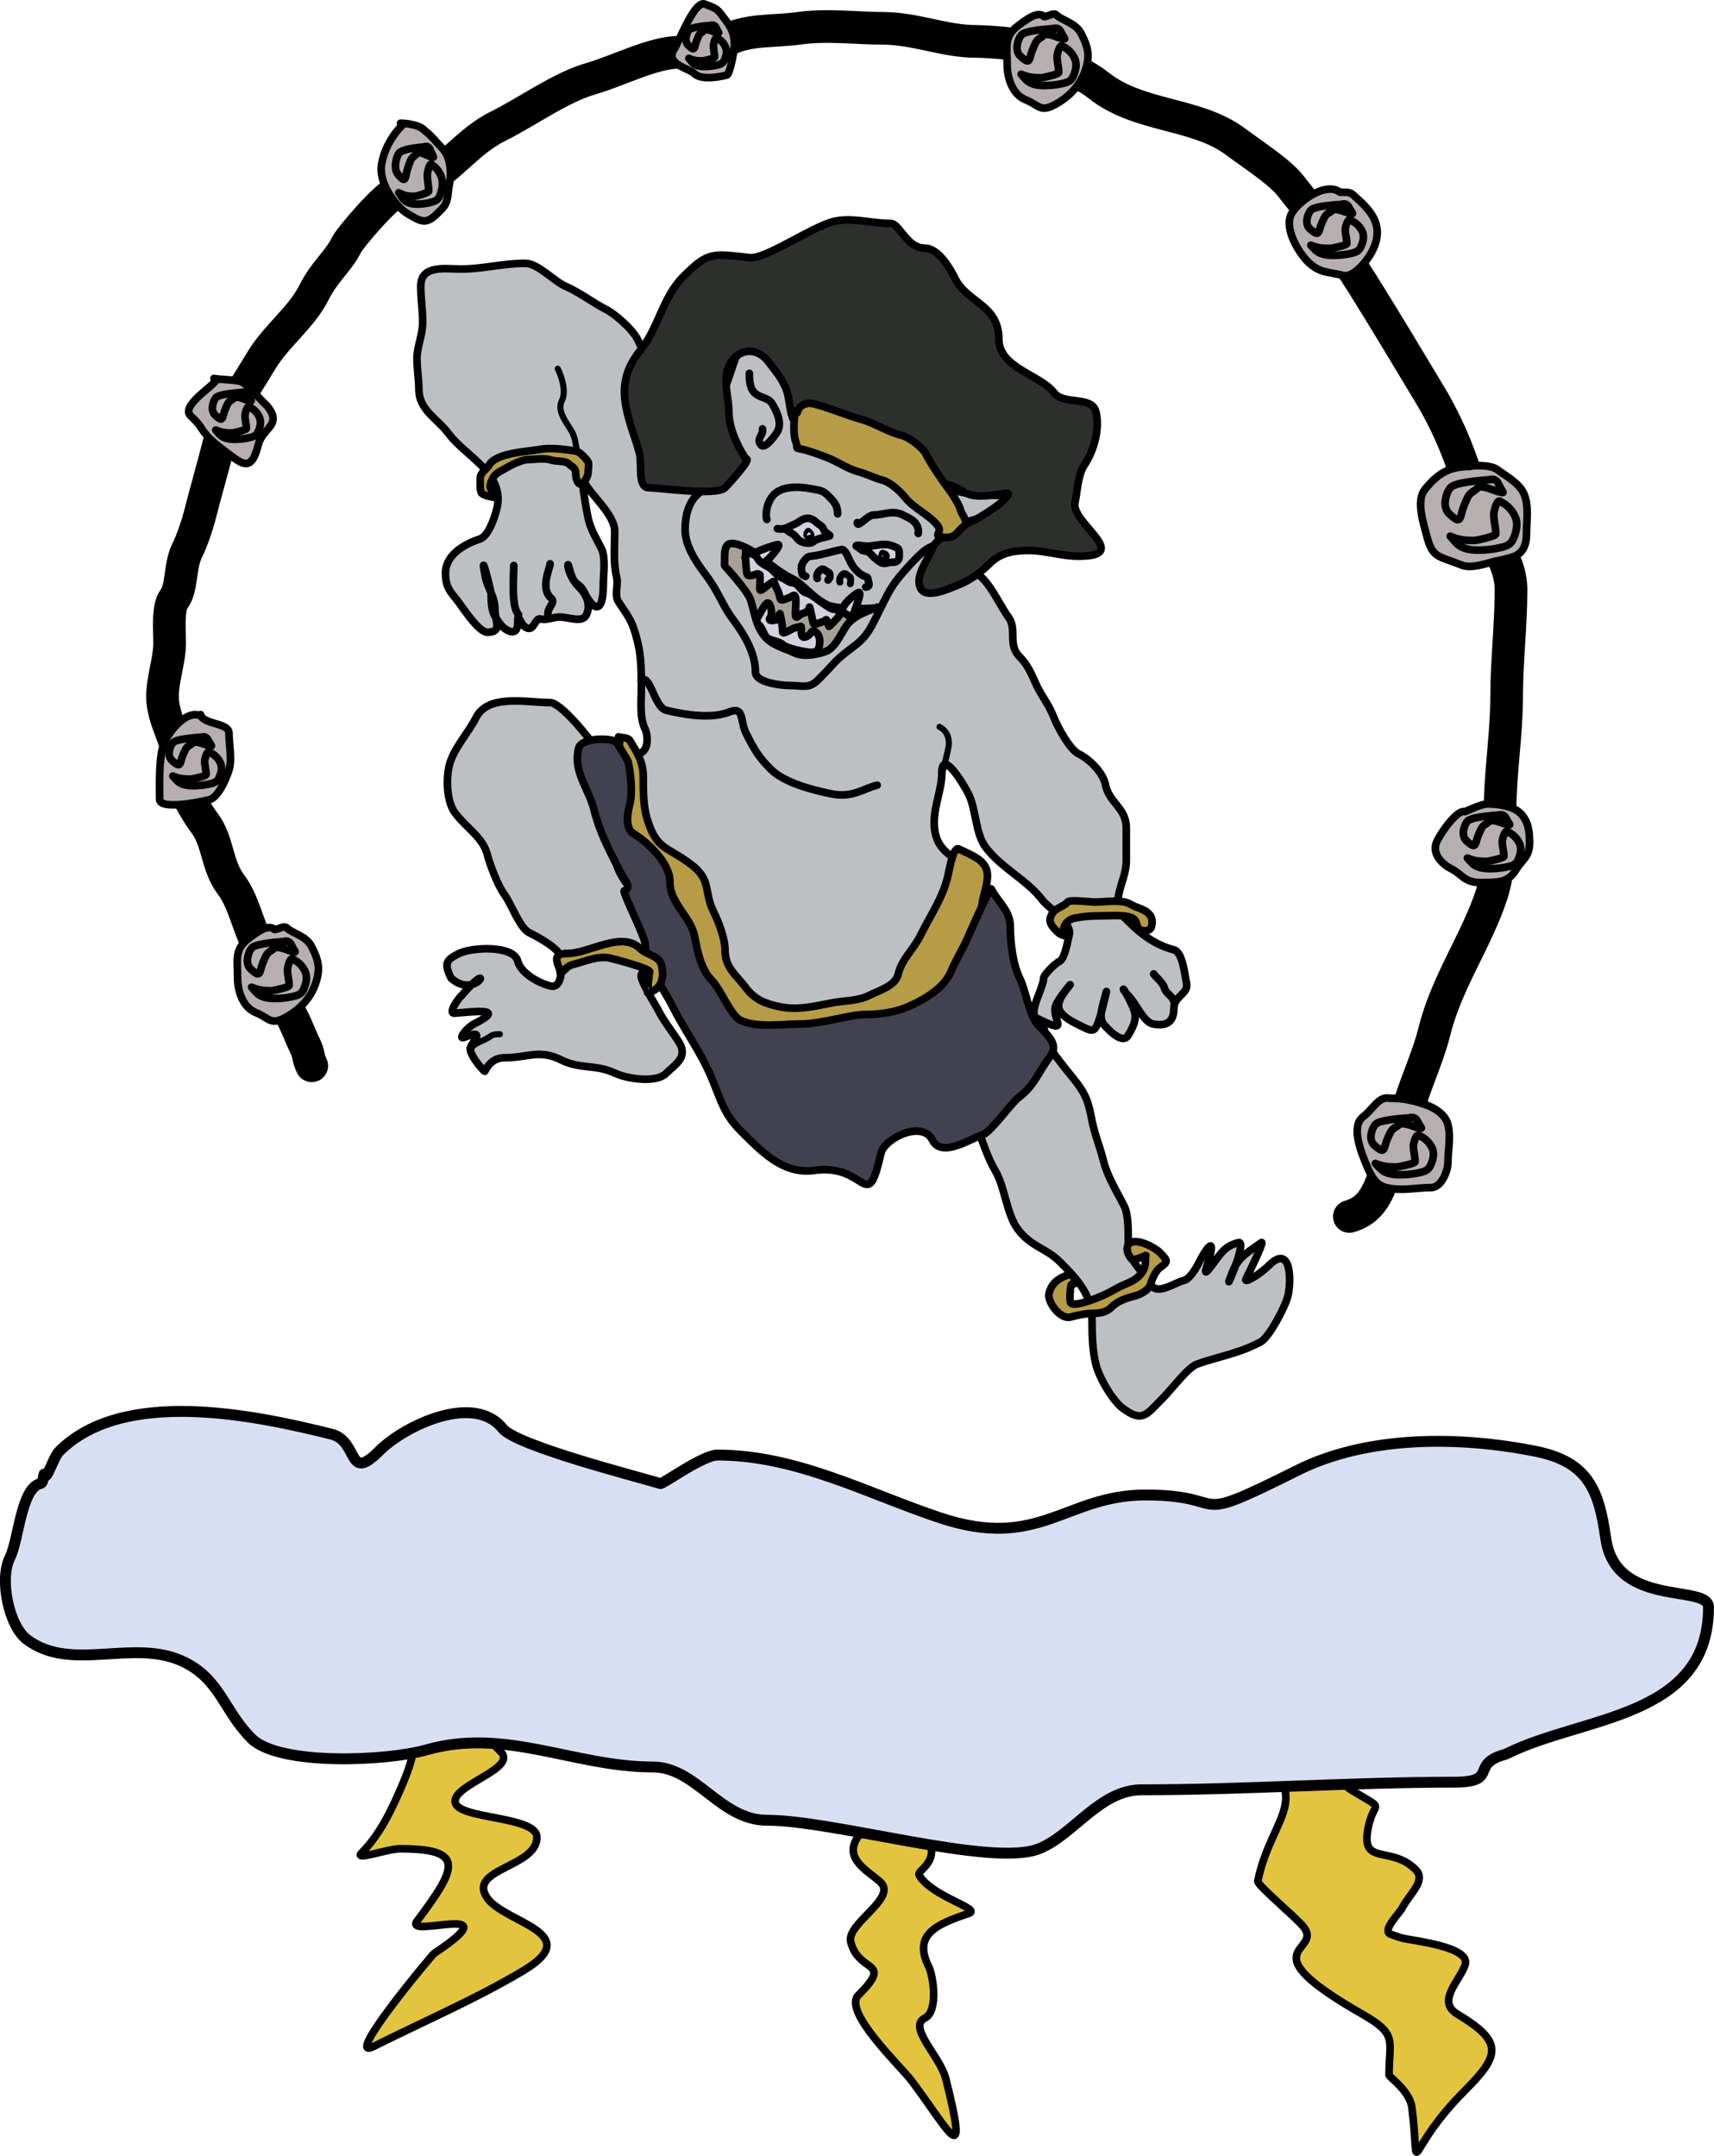 <?xml version="1.0" encoding="UTF-8"?>
<svg version="1.0" viewBox="0 0 590.24 742.51" xmlns="http://www.w3.org/2000/svg">
<g transform="translate(-43.309 -90.099)">
<g transform="translate(1089.7 200.73)" stroke="#000">
<path d="m-792.13 47.523c-1.259-2.014-4.368-8.736-5.894-11.788-2.025-4.05-3.339-9.79 0.655-11.788 0.983-0.492 3.749-10.743 4.584-11.788 5.721-7.152 9.11-8.629 15.717 4.584 2.112 4.223 3.929 4.292 3.929 9.823 0 9.164-0.281 7.858 10.478 7.858 5.704 0 11.094 2.473 16.372 4.584 4.503 1.801 10.172 2.554 13.752 5.239 3.406 2.554 5.737 4.925 7.204 7.858 1.738 3.476 4.095 4.34 7.204 5.894 3.243 1.622 12.385 1.965 15.062 1.965 9.769 0-0.999 7.01-5.239 7.858-6.384 1.277-9.168 2.149-9.168 7.858 0 3.913 3.288 9.175 7.204 11.133 4.392 2.196 8.237 11.201 11.133 15.062 3.154 4.206-0.433 9.39 3.929 13.752 3.816 3.816 4.686 8.246 7.204 12.442 2.075 3.458 3.233 5.136 4.584 8.513 1.34 3.35 5.363 10.867 8.513 12.442 4.336 2.168 8.445 6.864 9.168 10.478 1.317 6.585 7.204 7.961 7.204 15.062v11.133c0 4.34-1.787 7.627-2.619 11.788-1.123 5.615 1.438 7.331 3.929 9.823 3.901 3.901 9.021 7.658 15.062 9.168 3.123 0.781 3.845 9.262 4.313 11.133 1.046 4.186-4.313 4.609-4.313 9.168 0 5.03-3.11 6.058-7.204 5.239-3.264-0.653-5.754-7.064-8.513-9.823-2.234-2.234-2.174-3.692 0 0.655 2.673 5.347 3.733 6.875 0 13.097-2.249 3.748-8.264-3.596-8.513-3.929-1.83-2.439-0.09-6.845 0.655-9.823 1.252-5.01-1.104 5.277-1.965 7.858-1.798 5.392-2.241 4.773-7.858 1.965-8.485-4.242-7.347-7.188-2.619-13.097 1.665-2.081-3.595 4.075-4.584 6.549-1.903 4.759 5.803 10.76-6.549 4.584-3.314-1.657 2.306-10.421 2.306-13.822 0-1.022 3.703-4.899 5.553-5.823 1.799-0.9 2.91-7.712 3.274-9.168 1.021-4.083-7.47-9.523-9.168-11.788-5.319-7.091-14.091-10.929-19.646-18.336-3.57-4.76-3.197-12.942-5.894-18.336-1.635-3.271-9.168-15.797-9.168-7.204 0 5.637-2.619 11.01-2.619 17.026 0 5.146 1.719 8.492 5.239 11.133 5.091 3.819 7.881 4.045 9.168 10.478 1.078 5.391 1.924 9.007 3.274 14.407 1.763 7.052 5.776 11.631 9.823 17.026 2.448 3.264 4.053 9.838 5.531 12.794 2.242 4.483 4.947 1.547 4.947 6.852 0 4.098 8.377 13.352 11.133 17.026 3.555 4.74 4.07 7.254 5.239 13.097 0.988 4.938 2.682 8.764 3.929 13.752 1.367 5.47 4.77 10.85 7.204 15.717 1.52 3.04 1.31 9.65 1.31 13.097 0 5.91 6.072 10.178 7.858 13.752 1.996 3.991 8.414-0.766 11.133-1.31 2.463-0.493 4.911-5.237 5.894-7.204 1.152-2.303 5.11-8.651 3.274-1.31-0.889 3.557-3.175 8.381 0.655 3.274 3.106-4.141 4.378-6.661 9.168-7.858 3.531-0.883-6.912 22.192-1.965 9.823 2.033-5.083 5.986-6.946 9.823-9.823 1.082-0.811-2.59 7.144-5.239 12.442-1.014 2.028 4.935-1.661 7.858-4.584 7.832-7.832 7.717 5.805 6.549 10.478-0.98 3.92-6.205 13.741-9.168 15.717-0.812 0.542-1.746 0.873-2.619 1.31-5.711 2.855-14.996 4.689-19.646 6.549-3.213 1.285-8.594 8.594-11.788 11.788-5.505 5.505-6.812 8.48-13.752 3.274-3.199-2.399-7.922-10.079-9.168-15.062-1.183-4.73-1.31-10.084-1.31-15.062 0-8.696-4.81-13.978-11.133-20.301-4.608-4.608-9.866-5.078-14.407-11.133-3.932-5.243-4.414-14.561-7.858-20.301-2.561-4.268-4.505-10.609-6.549-15.717-2.429-6.073-9.286-9.286-13.097-13.097-5.013-5.013-10.302-8.992-15.062-13.752-0.655-0.655-1.31-1.31-1.965-1.965-2.65-2.65-9.529-1.31-13.097-1.31-5.883 0-8.937-2.789-15.062-5.239-6.508-2.603-11.647-0.514-17.026-5.894-5.155-5.155-15.313-8.36-18.336-14.407-2.578-5.156-13.536-16.155-18.336-20.956-6.142-6.142-10.234-15.173-15.062-21.611-3.127-4.17 2.752 6.426 3.274 8.513 1.073 4.292 4.468 7.625 5.894 10.478 3.551 7.103 9.168 10.097 9.168 17.681 0 1.675-5.468 7.662-6.549 9.823-0.81 1.62 4.806 10.266 5.894 12.442 1.959 3.919 5.045 7.534 7.204 11.133 3.035 5.058-1.782 7.676-4.584 10.478-3.143 3.143-11.644 2.012-15.717 0.655-1.115-0.372-2.183-0.873-3.274-1.31-5.727-2.291-11.037-0.934-17.026-3.929-7.691-3.845-11.517-0.806-19.576-0.806-4.291 0-6.123 3.24-6.841 4.676-0.125 0.251-5.017-5.181-5.017-7.799 0-1.778 6.144-7.171-2.044-3.896-2.409 0.963 0.829-3.355 3.354-4.617 11.791-5.895-0.467-4.149-6.694-3.704-2.543 0.182 1.739-5.702 2.302-5.927 11.949-14.189 5.731 1.889-3.466-6.086-2.588-5.175-1.736-6.336 2.619-8.513 4.507-2.253 18.914-2.928 20.301 2.619 1.035 4.14 7.266 7.546 11.133 8.513 4.36 1.09 3.929-6.324 3.929-9.168 0-3.443-8.186-7.695-11.133-9.168-3.283-1.641-6.141-9.934-8.513-13.097-2.349-3.133-5.203-10.99-5.894-13.752-1.498-5.99-7.199-9.163-11.133-14.407-2.875-3.834-3.12-11.749-1.965-16.372 1.457-5.828 6.488-11.012 9.168-16.372 4.171-8.342 17.48-5.239 25.54-5.239 3.75 0 13.784 12.495 15.717 15.717 1.254 2.09 10.99 1.965 13.752 1.965 5.097 0 4.114-6.834 3.274-8.513-1.992-3.984-1.31-9.54-1.31-14.407 0-5.862-0.059-10.715-1.31-15.717-1.715-6.86-2.507-7.689-6.549-13.752-1.579-2.368 0.035-5.752-0.655-8.513-1.224-4.896-0.655-10.563-0.655-15.717 0-5.834-8.226-12.522-10.478-17.026-1.665-3.33 1.006 11.077 1.31 12.442 0.904 4.067 3.04 7.39 4.584 10.478 1.547 3.093 0.655 8.792 0.655 12.442 0 9.579-3.021 9.674-6.549 2.619-2.037-4.073-3.444-1.335-5.239-8.513-0.837-3.35-0.751 2.523 3.274 6.549 3.381 3.381 4.095 6.873 2.619 9.823-1.37 2.74-6.104 0.655-9.168 0.655-2.194 0-4.42 1.187-6.549 0.655-1.654-0.413-2.224 3.274-3.929 3.274-3.204 0-3.929-7.069-3.929-1.965 0 5.436-4.557 2.437-5.894 0.655-2.455-3.273-3.274-4.531-3.274-10.478 0-1.433-4.239-17.265-1.965-5.894 0.839 4.193 3.274 6.509 3.274 11.133 0 4.195 2.733 7.858-2.619 7.858-3.1 0-8.76-8.985-10.478-11.133-2.138-2.672-3.929-4.347-3.929-9.168 0-6.326 6.36-9.978 11.788-11.788 3.145-1.048 5.175-7.602 5.894-10.478 2.994-11.974-10.795-18.105-16.372-25.54-4.393-5.857-10.478-8.307-10.478-15.717 0-3.135-0.655-6.944-0.655-10.478 0-4.049 1.965-7.972 1.965-12.442 0-4.31-0.655-8.029-0.655-12.442 0-7.441 8.52-5.894 13.752-5.894 7.835 0 14.281-1.965 22.265-1.965 4.347 0 9.976 6.24 13.752 7.858 4.809 2.061 9.849 5.907 13.752 7.858 3.542 1.771 9.42 7.053 11.133 10.478 2.077 4.153 4.538 10.198 7.204 13.752 1.801 2.401 7.352 6.697 9.823 9.168 1.636 1.636 4.372 8.089 5.239 9.823 2.227 4.454 8.463 6.922 12.442 8.513z" fill="#bdc0c3" fill-rule="evenodd" stroke-linecap="round" stroke-linejoin="round" stroke-width="2.625"/>
<path d="m-792.13 48.178c0.642 1.284-11.859 9.24-14.407 11.788-2.888 2.888-3.929 7.287-3.929 11.788 0 6.032 4.412 11.995 7.204 15.717 4.438 5.918 5.597 10.301 9.168 15.062 3.935 5.246 7.858 11.69 7.858 18.336 0 3.516 8.612 4.584 11.788 4.584 4.563 0 6.582 1.276 9.823-1.965 6.497-6.497 5.077-6.1 11.788-11.133 4.098-3.073 5.429-4.964 7.858-9.823 0.437-0.873 0.873-1.746 1.31-2.619 2.343-4.686 3.441-7.207 5.894-10.478 2.272-3.029 7.445-8.694 9.823-10.478 3.049-2.287 7.493-2.909 9.823-5.239" fill="none" stroke-linecap="round" stroke-linejoin="round" stroke-width="2.625"/>
<path d="m-825.62 123.84c2.949-2.949 4.559 9.114 8.605 10.126 6.97 1.742 15.875 2.949 21.611 0.655 5.435-2.174 3.812 3.04 5.894 7.204 2.914 5.828 4.428 8.357 8.513 12.442 4.811 4.811 14.835 7.289 20.956 8.513 7.252 1.45 10.854-1.794 15.717-3.009" fill="none" stroke-linecap="round" stroke-linejoin="round" stroke-width="2.625"/>
<path d="m-789.51 47.523c2.268-0.567-5.612 8.232-7.204 9.823-2.874 2.874-22.631 0-26.195 0-4.078 0-2.285-7.831-3.274-11.788-1.218-4.873-3.429-9.941-4.584-15.717-1.764-8.822 0.577-14.473 5.239-20.301 5.849-7.311 7.428-17.905 14.407-24.885 8.703-8.703 10.02-7.982 22.92-6.549 5.367 0.596 21.279-10.559 28.814-12.442 6.181-1.545 13.123 0.655 19.646 0.655 3.191 0 5.553 8.513 11.788 8.513 4.963 0 9.057 7.637 10.478 10.478 4.204 8.408 15.062 8.919 15.062 20.956 0 9.772 14.434 12.261 18.991 18.336 3.297 4.396 13.013 0.974 14.407 6.549 1.498 5.991-0.751 13.569-3.929 18.336-2.219 3.328-2.397 8.709-3.274 13.097-1.377 6.884 20.017 18.336 1.31 18.336-6.011 0-11.633-1.965-17.026-1.965-5.45 0-9.877 0.709-13.752 4.584-2.671 2.671-6.433 5.585-10.478 7.204-4.524 1.81-13.752 6.184-13.752-1.31 0-3.577 3.851-8.933 4.584-11.133 1.097-3.291 7.56-6.928 11.788-8.513 2.971-1.114 10.188-5.604 12.442-7.858 4.731-4.731 0.031-1.754-7.696-1.754-7.075 0-6.823-4.14-13.914-4.14-8.775 0-14.982-3.796-18.991-10.478-3.449-5.748-10.294-0.288-13.097-5.894-0.91-1.82-10.609-2.86-13.097-3.274-1.098-0.183-2.183-0.437-3.274-0.655-3.055-0.611-3.163-7.413-3.929-10.478-1.153-4.612-4.019-7.76-6.549-11.133-4.952-6.602-12.607-3.926-14.407 3.274-1.039 4.158 0.655 9.406 0.655 13.752 0 4.197 1.496 8.231 3.274 11.788 1.224 2.448 0.404 0.891 2.619 4.584z" fill="#2d2f2d" fill-rule="evenodd" stroke-linecap="round" stroke-linejoin="round" stroke-width="2.625"/>
<path d="m-869.46 84.136c0 3.696-0.951 14.3 1.624 16.875" fill="none" stroke-linecap="round" stroke-linejoin="round" stroke-width="2.625"/>
<path d="m-856.96 83.541c0 1.503-3.555 8.474 0.373 11.858 1.803 1.553-1.761 3.342-1.056 6.163" fill="none" stroke-linecap="round" stroke-linejoin="round" stroke-width="2.625"/>
<path d="m-833.39 143.13c0.841 0.841-0.053 11.397-0.655 14.407-0.561 2.805 1.781 13.019 2.619 16.372 1.894 7.576 11.594 12.941 13.752 18.336 3.262 8.155 10.478 15.366 10.478 24.885 0 7.585 1.344 11.857 4.584 18.336 2.538 5.075 10.687 13.857 15.717 16.372 3.516 1.758 11.369-1.487 13.752-3.274 3.607-2.705 17.452-1.617 22.265-0.655 8.671 1.734 13.859-2.248 22.265-3.929 5.202-1.04 7.066-7.582 9.168-11.788 2.832-5.663 8.852-11.179 10.478-17.681 0.942-3.769 0.655-7.796 0.655-11.788 0-4.435 1.965-7.426 1.965-11.788 0-5.24-5.115-6.814-9.823-9.168-2.041-1.02-3.286 7.248-3.929 9.823-1.776 7.106-5.714 12.737-9.168 19.646-2.885 5.77-6.446 8.102-7.858 13.752-0.972 3.889-6.277 5.371-9.964 7.214-3.995 1.998-8.866 1.757-13.178 2.619-6.341 1.268-11.613 2.468-17.459 1.299-4.97-0.994-8.722-2.461-11.788-6.549-3.359-4.478-7.204-6.824-7.204-13.097 0-3.85-2.258-9.754-3.929-13.097-3.499-6.999-0.551-10.891-7.858-16.372-8.417-6.312-11.798-4.895-15.062-15.717-1.303-4.322-1.31-9.584-1.31-14.407 0-5.37-2.309-8.651-4.584-12.442-0.71-1.184-2.619-0.873-3.929-1.31z" fill="#b69c46" fill-rule="evenodd" stroke-linecap="round" stroke-linejoin="round" stroke-width="2.625"/>
<path d="m-834.04 145.1c-0.993-1.655-12.124-1.927-13.097 1.965-2.012 8.047 3.478 13.911 5.239 20.956 2.003 8.014 4.961 13.396 8.594 20.663 2.293 4.586 4.63 6.123 1.883 7.496-0.705 0.353 7.204 16.009 7.204 18.336 0 7.159 6.696 16.011 9.168 20.956 3.636 7.272 8.264 13.908 11.788 20.956 4.697 9.393 4.952 15.429 11.788 22.265 7.471 7.471 14.867 15.277 25.54 13.752 18.154-2.594 17.912 15.81 22.92-5.894 1.189-5.152 14.215-11.516 17.681-4.584 3.179 6.358 13.127-0.446 17.681-1.965 2.365-0.788 9.85-10.989 11.788-12.442 5.851-4.389 6.61-8.377 11.133-14.407 2.744-3.658 0.044-6.504-3.929-10.478-3.474-3.474-4.273-11.82-6.549-16.372-2.437-4.874-3.274-12.682-3.274-17.681 0-5.765-4.293-8.587-6.549-13.097-0.276-0.552-5.075 9.66-8.513 17.681-0.385 0.897-0.873 1.746-1.31 2.619-1.266 2.533-2.908 5.306-3.929 7.858-2.37 5.925-9.247 9.95-15.062 12.442-4.565 1.956-9.706 2.619-14.407 2.619-5.579 0-15.145 3.274-22.265 3.274-6.33 0-15.398 1.469-20.956-1.31-3.245-1.623-6.854-10.784-9.823-13.752-3.777-3.777-4.903-10.11-5.894-15.062-1.459-7.297-8.513-10.892-8.513-18.991 0-6.205-7.536-13.428-12.442-16.372-3.354-2.013-1.959-7.882-1.31-10.478 1.027-4.107 0.1-11.387-0.655-14.407-0.155-0.621-3.898-6.502-3.929-6.549z" fill="#414150" fill-rule="evenodd" stroke-linecap="round" stroke-linejoin="round" stroke-width="2.625"/>
<path d="m-677.38 331.76c-0.249-0.498-0.824 4.468-0.431 6.037 0.552 2.207 9.296-1.476 9.918-1.725 3.364-1.346 4.789-2.394 6.899-3.45 3.11-1.555 4.814-1.796 6.899-3.881 2.287-2.287 2.156-4.124 2.156-6.468 0-1.013 1.556-0.685-4.162 1.03-0.667 0.2-3.173-3.345-1.675-5.343 2.099-2.798 9.076 1.083 10.581 2.587 3.302 3.302 3.022 3.34 0 5.606-1.24 0.93-2.666 4.194-3.018 5.606-0.423 1.694-3.313 3.415-5.175 3.881-3.357 0.839-6.144 1.831-8.193 3.881-1.736 1.736-3.819 2.156-6.468 2.156-2.601 0-5.62 0.758-7.762 1.294-3.519 0.88-8.054-5.299-7.331-8.193 0.791-3.162 2.688-4.578 4.743-5.606 5.288-2.644 3.276 2.459 4.743 1.725 0.575-0.287-1.101 1.018-1.725 0.862z" fill="#b69c46" fill-rule="evenodd" stroke-linecap="round" stroke-linejoin="round" stroke-width="2.625"/>
<path d="m-581.72 308.33c6.056-1.794 9.138-5.6 12.036-14.293 2.252-6.755 5.769-13.298 7.522-20.311 2.466-9.865 7.231-19.145 9.779-29.337 4.187-16.748 14.268-30.767 19.558-46.639 2.964-8.891 3.009-20.014 3.009-29.337 0-12.908 2.257-26.164 2.257-39.117 0-12.339 1.504-24.365 1.504-36.86 0-12.367-10.592-20.552-13.54-32.346-2.949-11.795-7.822-23.819-14.293-34.603-7.66-12.766-15.445-25.764-23.319-38.364-7.479-11.967-16.139-22.995-24.824-33.851-3.957-4.947-13.355-10.956-18.806-15.045-13.645-10.234-33.35-8.325-47.391-19.558-4.97-3.976-12.894-6.876-16.549-10.531-3.53-3.53-22.098-4.513-25.576-4.513-10.945 0-20.678-4.513-32.346-4.513-8.469 0-19.028-1.365-28.585 0-8.195 1.171-17.133 0.292-24.072 3.761-5.1 2.55-10.71 3.242-15.797 4.513-0.487 0.122-1.003 0-1.504 0-8.787 0-21.137 6.469-30.09 9.027-10.623 3.035-21.773 11.263-32.346 16.549-12.833 6.417-19.019 19.45-34.603 22.567-3.365 0.673-16.064 15.578-17.302 18.054-3.003 6.006-7.598 9.178-11.284 16.549-4.345 8.689-12.98 14.863-18.054 23.319-3.243 5.405-7.023 11.037-9.779 16.549-2.217 4.435-4.239 9.433-5.266 13.54-1.84 7.362-4.419 16.17-6.018 22.567-1.075 4.301-2.959 9.68-4.513 12.788-2.764 5.529-1.609 12.836-4.56 16.771-2.229 2.973-1.504 10.861-1.504 15.045 0 7.208-3.378 14.587-2.21 21.593 1.313 7.879 5.662 13.385 5.662 21.506 0 5.628 5.39 14.795 8.63 19.115 4.699 6.266 4.029 14.398 9.027 21.063 4.331 5.774 5.626 13.509 9.027 20.311 3.978 7.957 5.548 16.173 9.779 21.815 3.232 4.309 4.542 9.085 6.77 13.54 1.369 2.737 0.811 3.878 2.257 6.77" fill="none" stroke-linecap="round" stroke-linejoin="round" stroke-width="11.25"/>
<path d="m-744.2 98.457c0.335 0.67-13.901 0.948-17.302-0.752-5.416-2.708-8.077-7.047-12.036-9.027-7.725-3.862-10.798-8.682-17.302-11.284-6.558-2.623-6.018 1.063-6.018 6.77 0 0.163 8.07 8.687 9.027 12.036 1.631 5.707 1.81 8.432 4.513 12.036 2.56 3.414 7.428 4.466 10.531 6.018 3.502 1.751 9.744 0.018 11.284-0.752 3.332-1.666 5.484-7.741 7.522-9.779 2.439-2.439 5.538-3.569 9.779-5.266z" fill="#a6a196" fill-rule="evenodd" stroke-linecap="round" stroke-linejoin="round" stroke-width="2.625"/>
<path d="m-782.28 68.278c-0.199 0.266-0.971-4.202 1.826-7.931 2.761-3.682 8.978-3.533 13.509-2.627 2.837 0.567 3.86 0.483 5.629 2.251 1.954 1.954 3.377 3.308 3.377 6.379" fill="none" stroke-linecap="round" stroke-linejoin="round" stroke-width="2.625"/>
<path d="m-751.19 69.353c0 2.07 3.558-2.627 5.629-2.627 3.434 0 6.512-1.81 10.131 0 3.024 1.512 4.594 2.242 5.253 4.878 0.097 0.389 0 1.071 0 1.501" fill="none" stroke-linecap="round" stroke-linejoin="round" stroke-width="2.625"/>
<path d="m-783.83 37.083c0.527 2.11-2.481 3.523-0.375 5.629 1.426 1.426 5.188-3.996 5.629-4.878 1.55-3.101-0.478-7.051-1.876-9.381-1.786-2.976-6.296-1.545-7.505-6.379-0.357-1.429-0.375-2.659-0.375-4.128" fill="none" stroke-linecap="round" stroke-linejoin="round" stroke-width="2.625"/>
<path d="m-771.83 31.454c-0.828-3.312-1.792 6.708-0.582 9.9 1.62 4.275-2.694 0.504 9.588 5.11 0.631 0.236 1.251 0.5 1.876 0.75 2.497 0.999 7.044 3.825 9.756 4.503 2.995 0.749 6.043 2.355 8.63 3.002 2.627 0.657 6.047 3.712 7.88 6.004 3.101 3.876 8.438 5.998 11.257 9.756 1.629 2.172-1.648 3.46 1.206 3.864 5.108 0.724 5.194-1.817 7.624-3.64 2.004-1.503-0.613-4.127-0.95-5.477-0.584-2.334-3.252-6.212-4.503-7.88-2.538-3.383-5.942-8.506-7.505-11.632-1.126-2.253-5.771-5.758-8.255-6.379-5.052-1.263-9.135-4.165-14.259-5.629-5.811-1.66-10.454-3.833-16.135-5.253-2.735-0.684-5.164 0.68-5.629 3.002z" fill="#b69c46" fill-rule="evenodd" stroke-linecap="round" stroke-linejoin="round" stroke-width="2.625"/>
<path d="m-789.84 81.361c-0.146-0.037 6.296-3.296 11.177-4.415 1.556-0.357-1.475 3.351-2.627 4.503-1.595 1.595-3.463 3.018-5.924 1.788-1.714-0.857-1.535 0.306-2.627-1.876z" fill="#d2d2e2" fill-rule="evenodd" stroke-linecap="round" stroke-linejoin="round" stroke-width="2.625"/>
<path d="m-755.69 100.5c-2.304-1.152 2.485-5.838 4.789-6.99 1.835-0.917-1.289 6.125-1.787 8.115-0.259 1.037-2.001-0.75-3.002-1.126z" fill="#d2d2e2" fill-rule="evenodd" stroke-linecap="round" stroke-linejoin="round" stroke-width="2.625"/>
<path d="m-778.69 71.453c2.416 0.47 3.56-0.591 5.55-1.387 2.071-0.828 2.973-2.197 4.856-2.197 1.09 0 2.217 0.599 3.006 1.387 0.852 0.852 2.196 1.153 2.544 2.544 0.181 0.725 1.657 1.542 2.081 1.966 0.336 0.336-2.251 0.584-4.394 1.387-1.067 0.4-1.433 1.272-2.659 1.272-2.095 0-3.32-0.457-4.625-2.197-0.823-1.098-2.26-1.45-3.237-2.428-0.228-0.228-0.868-0.275-1.156-0.347" fill="#d2d2e2" fill-rule="evenodd" stroke-linecap="round" stroke-linejoin="round" stroke-width="2.625"/>
<path d="m-751.41 77.581c-0.845-0.845 2.389-0.116 3.584-0.116 2.121 0 3.891-0.578 6.012-0.578 1.798 0 2.734 0.384 4.509 1.272 0.731 0.366 0.578 2.104 0.578 2.775 0 1.513-0.95 2.081-2.428 2.081-1.927 0-2.715 1.028-4.394-0.231-0.265-0.199-0.54-0.385-0.809-0.578-0.245-0.175-0.462-0.385-0.694-0.578-0.651-0.542-1.346-1.346-1.966-1.966-0.542-0.542-1.658-0.432-2.312-0.694-0.76-0.304-1.139-1.011-2.081-1.387z" fill="#d2d2e2" fill-rule="evenodd" stroke-linecap="round" stroke-linejoin="round" stroke-width="2.625"/>
<path d="m-768.06 72.493c-0.019-0.008-1.046 1.503 0.231 1.503 1.311 0 0.152-1.119-0.231-1.503z" fill="none" stroke-linecap="round" stroke-linejoin="round" stroke-width="2.625"/>
<path d="m-742.39 80.009c0.12 0-0.87 1.272 0.231 1.272 1.528 0 0.792-1.067-0.231-1.272z" fill="none" stroke-linecap="round" stroke-linejoin="round" stroke-width="2.625"/>
<path d="m-768.98 87.87c0.449 0-1.068-0.253-1.156-0.694-0.397-1.985-0.628-3.107 0.925-4.972 1.225-1.47 1.528-1.141 3.7-1.503 1.543-0.257 3.061-0.65 4.625-1.041 1.371-0.343 3.046-0.794 4.278-1.041 1.216-0.243 2.393 2.936 2.775 3.7 0.67 1.34 1.219 2.375 2.312 3.469 0.85 0.85 1.418 1.345 2.428 1.85 0.856 0.428 1.62 0.434 1.62 1.27 0 0.771 1.172 2.513-0.809 2.661" fill="none" stroke-linecap="round" stroke-linejoin="round" stroke-width="2.625"/>
<path d="m-764.94 88.564c0 0.291-0.658-1.192 0.694-2.544 1.332-1.332 1.715-0.241 3.122 0.462 0.659 0.329 0.462 1.017 0.462 1.734 0 0.303-0.451 0.671-0.578 0.925" fill="none" stroke-linecap="round" stroke-linejoin="round" stroke-width="2.625"/>
<path d="m-567.95 267.6c-3.617-0.808-5.769 3.929-9.021 6.368-4.531 3.398-0.324 12.988 1.061 16.451 1.843 4.607 3.596 7.134 6.899 7.96 5.162 1.29 10.286 0 15.389 0 3.768 0 5.837-6.042 5.837-8.491 0-4.426 1.118-8.794 0-13.267-0.917-3.669-4.977-5.904-7.96-6.899-4.361-1.454-7.399-2.123-12.205-2.123z" fill="#b7afaf" fill-rule="evenodd" stroke-linecap="round" stroke-linejoin="round" stroke-width="2.625"/>
<path d="m-541.95 168.9c-2.308-0.769-7.472 5.924-9.552 10.083-2.242 4.484 2.074 8.201 4.776 9.552 3.922 1.961 4.519 4.776 10.083 4.776 5.619 0 9.528 0.216 12.205-4.245 2.311-3.851 4.776-4.462 4.776-9.552 0-4.086-0.498-7.397-3.184-10.083-2.39-2.39-7.597-3.184-11.144-3.184-2.215 0-5.749 1.769-7.96 2.653z" fill="#b7afaf" fill-rule="evenodd" stroke-linecap="round" stroke-linejoin="round" stroke-width="2.625"/>
<path d="m-540.36 50.03c-7.256 0-11.203 2.728-15.389 7.96-3.1 3.875-0.348 11.876 0.531 15.389 2.096 8.386 3.867 7.278 12.205 10.613 3.694 1.478 9.533-1.058 12.736-1.592 1.439-0.24 2.83-0.708 4.245-1.061 3.695-0.924 5.307-3.737 5.307-7.96 0-4.533 0.999-10.207-1.061-14.328-1.76-3.521-6.296-5.916-9.021-7.96-2.024-1.518-6.877-1.596-9.552-1.061z" fill="#b7afaf" fill-rule="evenodd" stroke-linecap="round" stroke-linejoin="round" stroke-width="2.625"/>
<path d="m-584.93-44.429c-5.26-3.945-15.397 4-16.981 7.96-2.126 5.316 3.192 13.275 5.837 15.92 4.029 4.029 7.182 3.52 12.205 4.776 3.654 0.914 8.463-5.251 10.083-8.491 4.072-8.145 0.081-13.254-5.307-18.043-2.217-1.971-1.777-2.123-5.837-2.123z" fill="#b7afaf" fill-rule="evenodd" stroke-linecap="round" stroke-linejoin="round" stroke-width="2.625"/>
<path d="m-686.82-104.92c-2.114-1.879-5.344 0.426-9.021 3.184-4.872 3.654-3.715 7.388-3.715 13.267 0 4.913 1.889 10.414 6.368 12.205 4.909 1.964 4.949 4.778 11.144 1.061 5.095-3.057 8.851-7.637 10.083-13.797 0.816-4.081-0.566-6.968-2.123-10.083-1.822-3.643-6.66-4.537-8.491-6.368-1.008-1.008-2.819 0.531-4.245 0.531z" fill="#b7afaf" fill-rule="evenodd" stroke-linecap="round" stroke-linejoin="round" stroke-width="2.625"/>
<path d="m-803.57-109.17c-3.553-1.776-8.957 12.905-10.613 15.389-3.485 5.227 5.018 6.61 6.899 8.491 2.418 2.418 8.844 1.106 11.144 0.531 1.2-0.3 2.653-8.787 2.653-10.613 0-4.908-2.052-6.981-4.776-10.613-1.425-1.901-2.812-2.186-5.307-3.184z" fill="#b7afaf" fill-rule="evenodd" stroke-linecap="round" stroke-linejoin="round" stroke-width="2.625"/>
<path d="m-907.27-68.066c-0.017-0.023-6.289 5.418-7.734 14.086-1.05 6.299 4.677 14.375 9.021 16.981 4.501 2.701 6.292 3.791 10.083 0 0.531-0.531 1.061-1.061 1.592-1.592 2.491-2.491 1.907-4.758 2.653-8.491 0.913-4.564 0.299-9.784-2.653-12.736-2.242-2.242-3.36-3.979-5.837-5.837-2.184-2.907-11.863-2.649-7.125-2.411z" fill="#b7afaf" fill-rule="evenodd" stroke-linecap="round" stroke-linejoin="round" stroke-width="2.625"/>
<path d="m-972.32 19.782c2.725 0.681-12.31 8.917-8.491 12.736l1.592 1.592c3.27 3.27 1.931 4.367 9.552 10.083 6.436 4.827 9.691 8.467 12.205-1.592 1.497-5.989 8.426-6.714 3.184-13.267-0.469-0.586-1.061-1.061-1.592-1.592-2.528-2.528-4.573-5.471-7.429-6.899-1.38-0.69-7.761-0.727-9.412-1.139" fill="#b7afaf" fill-rule="evenodd" stroke-linecap="round" stroke-linejoin="round" stroke-width="2.625"/>
<path d="m-977.09 136c-5.521-2.76-12.344 6.922-13.267 10.613-1.362 5.446-1.061 12.405-1.061 18.043 0 4.088 16.62 0.382 17.512 0 2.693-1.154 5.048-6.123 6.368-10.083 1.161-3.482 0-9.011 0-12.736 0-3.628-9.089-2.912-9.778-6.36" fill="#b7afaf" fill-rule="evenodd" stroke-linecap="round" stroke-linejoin="round" stroke-width="2.625"/>
<path d="m-853.45 224.62c0-2.744-4.085-6.899 2.653-6.899 7.323 0 18.588-7.945 24.941-1.592 2.01 2.01 6.454 2.481 7.187 5.414 0.95 3.8 0.714 8.434-4.675 9.781-0.07 0.018 0.374-6.638 0.672-7.235 0.534-1.068-12.316-4.48-13.797-4.776-4.21-0.842-8.587 1.218-12.205 2.123-2.56 0.64-2.579 1.536-4.776 3.184z" fill="#b69c46" fill-rule="evenodd" stroke-linecap="round" stroke-linejoin="round" stroke-width="2.625"/>
<path d="m-678.49 211.16c-1.161 1.161-3.063-0.148-3.976-1.06-2.018-2.018-3.162-3.478-1.59-6.096 1.233-2.056 4.137-2.424 5.301-3.976 0.702-0.937 7.476 0 9.542 0 3.484 0 9.149-1.031 12.193 0.795 2.009 1.206 3.887 1.391 5.566 2.651 1.712 1.284 2.143 2.826 1.59 5.036-0.461 1.843-3.101 1.498-3.976 1.06-1.65-0.825-0.257-3.762-3.976-4.506-3.217-0.643-7.054-0.265-10.338-0.265-3.11 0-5.511 0.254-8.217 0.795-1.963 0.393-3.293 1.774-3.711 3.446-0.214 0.857 1.136 1.363 1.59 2.12z" fill="#b69c46" fill-rule="evenodd" stroke-linecap="round" stroke-linejoin="round" stroke-width="2.625"/>
<path d="m-875.7 60.599c1.601 0.4-3.604-0.158-4.771-1.325-0.76-0.76-0.53-3.933-0.53-5.301 0-1.85 2.37-3.149 2.916-4.241 2.271-4.543 13.898-4.847 17.494-5.566 3.808-0.762 8.72-0.004 12.458 0.53 1.545 0.221 3.806 2.986 4.241 3.711 0.431 0.719 0 3.105 0 3.976 0 0.875-0.963 2.554-1.59 3.181-1.785 1.785-2.651-1.443-2.651-2.916 0-2.475-1.289-2.349-2.651-3.711-0.829-0.829-4.386-0.667-5.566-1.06-2.695-0.898-5.194-0.265-7.952-0.265-2.549 0-6.582 2.2-8.217 3.181-2.001 1.201-3.242 1.448-4.241 3.446-0.754 1.508-1.308 2.933-0.265 3.976 0.41 0.41 0.934 1.603 1.325 2.386z" fill="#b69c46" fill-rule="evenodd" stroke-linecap="round" stroke-linejoin="round" stroke-width="2.625"/>
<path d="m-572.77 290.06c1.64 1.64 2.226 3.002 5.479 3.653 2.442 0.488 6.59 0.143 8.827-0.304 2.04-0.408 3.705-0.714 4.566-2.435 0.973-1.946 1.654-4.301 0.609-6.392-1.15-2.299-2.86-3.409-4.566-4.261-0.875-0.438-1.826 2.808-1.826 3.653 0 2.006 0.609 3.505 0.609 5.479 0 0.667-5.913 1.826-6.392 1.826-2.965 0-4.647-0.154-7.305-1.218z" fill="none" stroke-linecap="round" stroke-linejoin="round" stroke-width="2.625"/>
<path d="m-560.6 274.23c-0.406 0-0.406 0 0 0 4.537 0-9.316 0.214-11.871 2.131-0.946 0.709-1.826 2.902-1.826 4.566 0 1.965 1.103 2.882 2.131 3.653 1.322 0.992 2.182 1.622 2.74-0.609 0.411-1.642 1.113-3.139 1.826-4.566 0.84-1.681 2.027-1.723 3.044-2.74 1.06-1.06 5.299 0.816 5.783 0.913 2.963 0.593 1.917 0.789 0.304-2.435-0.128-0.257-0.406-0.406-0.609-0.609" fill="none" stroke-linecap="round" stroke-linejoin="round" stroke-width="2.625"/>
<path d="m-541.08 184.88c1.506 1.544 2.045 2.827 5.032 3.44 2.242 0.46 6.053 0.135 8.107-0.287 1.873-0.384 3.403-0.673 4.193-2.293 0.894-1.833 1.519-4.051 0.559-6.02-1.056-2.166-2.627-3.21-4.193-4.013-0.804-0.412-1.677 2.645-1.677 3.44 0 1.889 0.559 3.301 0.559 5.16 0 0.628-5.431 1.72-5.871 1.72-2.723 0-4.268-0.145-6.709-1.147z" fill="none" stroke-linecap="round" stroke-linejoin="round" stroke-width="2.625"/>
<path d="m-529.9 169.97c-0.373 0-0.373 0 0 0 4.167 0-8.556 0.202-10.903 2.007-0.869 0.668-1.677 2.733-1.677 4.3 0 1.85 1.014 2.715 1.957 3.44 1.214 0.934 2.004 1.528 2.516-0.573 0.377-1.547 1.022-2.957 1.677-4.3 0.772-1.583 1.862-1.622 2.796-2.58 0.974-0.998 4.867 0.769 5.311 0.86 2.721 0.558 1.76 0.743 0.28-2.293-0.118-0.242-0.373-0.382-0.559-0.573" fill="none" stroke-linecap="round" stroke-linejoin="round" stroke-width="2.625"/>
<path d="m-547 74.02c1.881 2.029 2.553 3.715 6.282 4.519 2.8 0.604 7.557 0.177 10.122-0.377 2.339-0.505 4.249-0.884 5.235-3.013 1.116-2.408 1.897-5.322 0.698-7.909-1.318-2.845-3.28-4.217-5.235-5.273-1.004-0.541-2.094 3.475-2.094 4.519 0 2.482 0.698 4.337 0.698 6.779 0 0.825-6.78 2.26-7.33 2.26-3.4 0-5.328-0.191-8.377-1.506z" fill="none" stroke-linecap="round" stroke-linejoin="round" stroke-width="2.625"/>
<path d="m-533.04 54.436c-0.465 0-0.465 0 0 0 5.202 0-10.682 0.265-13.612 2.636-1.085 0.878-2.094 3.591-2.094 5.649 0 2.431 1.265 3.566 2.443 4.519 1.516 1.227 2.502 2.007 3.141-0.753 0.471-2.032 1.276-3.884 2.094-5.649 0.964-2.079 2.324-2.131 3.49-3.39 1.216-1.312 6.076 1.01 6.632 1.13 3.398 0.733 2.198 0.976 0.349-3.013-0.147-0.318-0.465-0.502-0.698-0.753" fill="none" stroke-linecap="round" stroke-linejoin="round" stroke-width="2.625"/>
<path d="m-594.99-26.176c1.485 1.471 2.016 2.693 4.962 3.276 2.211 0.438 5.968 0.128 7.994-0.273 1.847-0.366 3.356-0.641 4.135-2.184 0.881-1.746 1.498-3.858 0.551-5.733-1.041-2.062-2.59-3.057-4.135-3.822-0.793-0.392-1.654 2.519-1.654 3.276 0 1.8 0.551 3.144 0.551 4.914 0 0.598-5.355 1.638-5.789 1.638-2.685 0-4.208-0.138-6.616-1.092z" fill="none" stroke-linecap="round" stroke-linejoin="round" stroke-width="2.625"/>
<path d="m-583.97-40.374c-0.368 0-0.368 0 0 0 4.108 0-8.436 0.192-10.751 1.911-0.856 0.636-1.654 2.603-1.654 4.095 0 1.762 0.999 2.585 1.93 3.276 1.197 0.889 1.976 1.455 2.481-0.546 0.372-1.473 1.008-2.816 1.654-4.095 0.761-1.507 1.836-1.545 2.757-2.457 0.96-0.951 4.799 0.732 5.237 0.819 2.683 0.532 1.736 0.708 0.276-2.184-0.116-0.23-0.368-0.364-0.551-0.546" fill="none" stroke-linecap="round" stroke-linejoin="round" stroke-width="2.625"/>
<path d="m-694.74-85.061c1.549 1.642 2.103 3.006 5.176 3.658 2.307 0.489 6.226 0.143 8.339-0.305 1.927-0.408 3.501-0.715 4.313-2.438 0.919-1.949 1.563-4.307 0.575-6.401-1.086-2.303-2.702-3.413-4.313-4.267-0.827-0.438-1.725 2.812-1.725 3.658 0 2.009 0.575 3.51 0.575 5.487 0 0.668-5.586 1.829-6.039 1.829-2.801 0-4.39-0.154-6.901-1.219z" fill="none" stroke-linecap="round" stroke-linejoin="round" stroke-width="2.625"/>
<path d="m-683.23-100.91c-0.383 0-0.383 0 0 0 4.286 0-8.8 0.214-11.215 2.134-0.893 0.71-1.725 2.906-1.725 4.572 0 1.968 1.042 2.886 2.013 3.658 1.249 0.993 2.061 1.625 2.588-0.61 0.388-1.645 1.052-3.144 1.725-4.572 0.794-1.683 1.915-1.725 2.876-2.743 1.001-1.062 5.006 0.817 5.464 0.914 2.799 0.593 1.811 0.79 0.288-2.438-0.121-0.257-0.383-0.406-0.575-0.61" fill="none" stroke-linecap="round" stroke-linejoin="round" stroke-width="2.625"/>
<path d="m-809.18-90.529c1.061 1.185 1.44 2.17 3.545 2.64 1.58 0.353 4.264 0.103 5.712-0.22 1.32-0.295 2.398-0.516 2.954-1.76 0.63-1.407 1.07-3.109 0.394-4.62-0.744-1.662-1.851-2.463-2.954-3.08-0.566-0.316-1.182 2.03-1.182 2.64 0 1.45 0.394 2.533 0.394 3.96 0 0.482-3.826 1.32-4.136 1.32-1.919 0-3.007-0.111-4.727-0.88z" fill="none" stroke-linecap="round" stroke-linejoin="round" stroke-width="2.625"/>
<path d="m-801.3-101.97c-0.263 0-0.263 0 0 0 2.935 0-6.028 0.155-7.681 1.54-0.612 0.513-1.182 2.098-1.182 3.3 0 1.42 0.714 2.083 1.379 2.64 0.855 0.717 1.412 1.173 1.773-0.44 0.266-1.187 0.72-2.269 1.182-3.3 0.544-1.215 1.312-1.245 1.97-1.98 0.686-0.766 3.429 0.59 3.742 0.66 1.917 0.428 1.24 0.57 0.197-1.76-0.083-0.186-0.263-0.293-0.394-0.44" fill="none" stroke-linecap="round" stroke-linejoin="round" stroke-width="2.625"/>
<path d="m-909.07-44.242c1.232 1.651 1.673 3.022 4.118 3.677 1.835 0.492 4.953 0.144 6.634-0.306 1.533-0.411 2.785-0.719 3.431-2.451 0.731-1.959 1.243-4.33 0.458-6.434-0.864-2.315-2.149-3.431-3.431-4.29-0.658-0.44-1.373 2.827-1.373 3.677 0 2.019 0.458 3.528 0.458 5.515 0 0.672-4.444 1.838-4.804 1.838-2.228 0-3.492-0.155-5.49-1.226z" fill="none" stroke-linecap="round" stroke-linejoin="round" stroke-width="2.625"/>
<path d="m-899.92-60.175c-0.305 0-0.305 0 0 0 3.409 0-7.001 0.215-8.922 2.145-0.711 0.714-1.373 2.921-1.373 4.596 0 1.978 0.829 2.901 1.601 3.677 0.994 0.998 1.64 1.633 2.059-0.613 0.309-1.653 0.837-3.16 1.373-4.596 0.632-1.692 1.523-1.734 2.288-2.758 0.797-1.067 3.983 0.822 4.346 0.919 2.227 0.597 1.44 0.794 0.229-2.451-0.096-0.258-0.305-0.409-0.458-0.613" fill="none" stroke-linecap="round" stroke-linejoin="round" stroke-width="2.625"/>
<path d="m-972.09 37.468c1.261 1.353 1.712 2.477 4.214 3.014 1.878 0.403 5.068 0.118 6.789-0.251 1.569-0.337 2.85-0.589 3.511-2.009 0.748-1.606 1.272-3.549 0.468-5.274-0.884-1.897-2.2-2.812-3.511-3.516-0.673-0.361-1.405 2.317-1.405 3.014 0 1.655 0.468 2.892 0.468 4.521 0 0.55-4.548 1.507-4.916 1.507-2.28 0-3.574-0.127-5.618-1.005z" fill="none" stroke-linecap="round" stroke-linejoin="round" stroke-width="2.625"/>
<path d="m-962.72 24.409c-0.312 0-0.312 0 0 0 3.489 0-7.164 0.177-9.13 1.758-0.727 0.585-1.405 2.395-1.405 3.767 0 1.621 0.849 2.378 1.639 3.014 1.017 0.818 1.678 1.339 2.107-0.502 0.316-1.355 0.856-2.59 1.405-3.767 0.646-1.387 1.559-1.421 2.341-2.26 0.815-0.875 4.075 0.674 4.448 0.753 2.279 0.489 1.474 0.651 0.234-2.009-0.099-0.212-0.312-0.335-0.468-0.502" fill="none" stroke-linecap="round" stroke-linejoin="round" stroke-width="2.625"/>
<path d="m-986.87 156.65c1.373 1.4 1.865 2.562 4.589 3.117 2.045 0.417 5.519 0.122 7.393-0.26 1.708-0.348 3.103-0.61 3.824-2.078 0.815-1.661 1.385-3.671 0.51-5.455-0.963-1.962-2.395-2.909-3.824-3.637-0.733-0.373-1.53 2.397-1.53 3.117 0 1.712 0.51 2.991 0.51 4.676 0 0.569-4.952 1.559-5.354 1.559-2.483 0-3.892-0.132-6.118-1.039z" fill="none" stroke-linecap="round" stroke-linejoin="round" stroke-width="2.625"/>
<path d="m-976.67 143.14c-0.34 0-0.34 0 0 0 3.799 0-7.802 0.183-9.942 1.819-0.792 0.605-1.53 2.477-1.53 3.897 0 1.677 0.924 2.46 1.784 3.117 1.107 0.846 1.827 1.385 2.294-0.52 0.344-1.402 0.932-2.679 1.53-3.897 0.704-1.434 1.698-1.47 2.549-2.338 0.888-0.905 4.438 0.697 4.844 0.779 2.482 0.506 1.605 0.674 0.255-2.078-0.107-0.219-0.34-0.346-0.51-0.52" fill="none" stroke-linecap="round" stroke-linejoin="round" stroke-width="2.625"/>
<path d="m-789.62 79.399c-0.049 0.569-0.023 4.006 0.231 5.787 0.273 1.91-0.043 2.74 2.083 2.315 1.752-0.35 1.422-0.794 2.546-0.231 0.263 0.131 0 4.328 0 4.861 0 1.488 2.215-0.913 3.009-1.389 2.589-1.554 1.277-1.844 3.009 1.62 1.612 3.225 0.015 4.485 3.704 3.009 0.641-0.256 1.235-0.617 1.852-0.926 1.383-0.692 0.694 4.502 0.694 6.019 0 2.943 0.839 0.543 3.009 0 2.721-0.68 1.208-4.659 2.546 0.694 0.934 3.737-0.158 3.679 3.935 2.315 1.645-0.548 0.659-1.94 2.083 1.62 0.057 0.143 2.857-2.807 3.009-3.009 1.045-1.393 1.855-2.778-0.463-2.778-2.138 0-3.252-1.349-4.861-2.315-1.388-0.833-3.739-3.018-5.556-3.472-1.952-0.488-2.627-3.472-4.861-3.472-1.152 0-2.414-1.472-3.935-1.852-0.861-0.215-2.754-2.671-3.704-3.241-2.266-1.36-3.499-1.674-4.63-3.935-0.304-0.608-3.336-1.463-3.704-1.62z" fill="#d2d2e2" fill-rule="evenodd" stroke-linecap="round" stroke-linejoin="round" stroke-width="2.625"/>
<path d="m-785.92 102.78c0.933-1.336 2.157-4.24 3.472-5.556 1.252-1.252 2.291 3.428 1.389 4.63-1.114 1.485 0.606 1.352 2.315 0.926 1.377-0.343 0.033-1.191 0.926-2.083 0.038-0.038 0.926 3.564 0.926 6.25 0 1.232 3.171-1.143 4.398-1.389 0.624-0.125 1.235-0.309 1.852-0.463 0.707-0.177-0.842 4.935 2.083 3.472 1.848-0.924 1.607-3.023 3.472-1.157 1.407 1.407 1.089 4.304 0.463 5.556-0.787 1.573-3.509 1.058-5.324 0.694-0.386-0.077-0.772-0.154-1.157-0.232-1.324-0.265-4.84-1.137-5.787-2.083-1.292-1.292-4.576-1.163-5.787-2.778-0.802-1.069-1.337-3.26-2.546-4.167-0.47-0.353-0.476-1.075-0.694-1.62z" fill="#d2d2e2" fill-rule="evenodd" stroke-linecap="round" stroke-linejoin="round" stroke-width="2.625"/>
<path d="m-757.13 89.887c0 0.276-0.561-1.129 0.591-2.41 1.135-1.262 1.461-0.228 2.66 0.438 0.562 0.312 0.394 0.964 0.394 1.643 0 0.287 0.01 0.636-0.098 0.876" fill="none" stroke-linecap="round" stroke-linejoin="round" stroke-width="2.359"/>
<path d="m-649.11 224.78c0.803 1.2 3.259 3.082 3.704 4.861 0.466 1.862 2.748 2.66 3.241 4.63" fill="none" stroke-linecap="round" stroke-linejoin="round" stroke-width="2.625"/>
<path d="m-897.53 454.03c-1.015-5.073-20.301 11.817-17.031 28.167 1.748 8.738 17.713-3.774 6.55 22.271-3.55 8.284-7.613 16.783-13.756 22.926-3.103 3.103 8.712-1.31 13.101-1.31 22.601 0 19.813 6.335 5.895 24.892-4.837 6.449 33.66-7.374 5.895 11.136-0.684 0.456-31.594 37.413-20.961 32.097 17.662-8.831 35.819-16.644 51.748-26.202 21.511-12.907-6.338-16.341-12.446-24.892-7.25-10.149 17.031-10.574 17.031-20.961 0-7.618-28.167-6.065-28.167-12.446 0-5.944 21.455-11.297 15.721-17.031l-1.965-1.965c-5.8-5.8 9.187-14.922 0-22.271-6.465-5.172-10.909-8.345-16.376-12.446-1.492-1.119-3.508-1.272-5.24-1.965z" fill="#e3c43f" fill-rule="evenodd" stroke-linecap="round" stroke-linejoin="round" stroke-width="2.625"/>
<path d="m-761.94 478.92c-7.92-5.94 17.25 12.666 19.651 22.271 4.257 17.028-21.203 20.944-4.585 33.407 1.119 0.839 2.183 1.747 3.275 2.62 7.042 5.633-11.446 14.481-9.826 20.961 2.758 11.031 14.892 6.069 2.62 18.341-5.532 5.532 14.723 24.653 18.341 29.477 12.838 17.118 19.999 32.179 11.791-0.655-1.945-7.781-13.316-17.906-7.205-20.961 4.698-2.349 2.851-14.605 1.31-17.686-5.483-10.966 2.419-14.562 13.756-18.341 4.724-1.575-12.582-5.686-17.031-13.101-1.301-2.168 10.22-4.714 0-18.341-4.327-5.77-11.153-21.7-12.446-28.167-1.121-5.605-8.005-7.641-11.791-10.481-1.145-0.859-7.171 0.517-7.861 0.655z" fill="#e3c43f" fill-rule="evenodd" stroke-linecap="round" stroke-linejoin="round" stroke-width="2.625"/>
<path d="m-635.52 479.57c-2.097-1.573 4.499 5.074 14.411 10.481 30.82 16.811 12.583 23.552 7.861 47.163-0.279 1.393 13.186 12.553 15.721 15.721 7.159 8.949-20.169 7.003 20.306 30.132 12.266 7.009 9.171 8.818 9.171 20.961 0 0.651 7.151 5.456 7.861 11.136 3.219 25.751-3.576 16.022 18.341-5.895 12.206-12.206 13.029-16.812-2.62-26.202-7.429-4.457 0.743-11.398 2.62-17.031 2.075-6.226-18.022-8.272-21.616-9.171-1.34-0.335-2.62-0.873-3.93-1.31-3.446-1.149 2.972-7.255 3.93-9.171 2.328-4.655 8.376-9.31 4.585-13.101-8.607-8.607-19.053-1.025-16.376-14.411 1.839-9.192 5.7-6.144-2.62-11.136-1.092-0.655-2.183-1.31-3.275-1.965-5.103-3.062-4.641-9.714-2.62-13.756 2.872-5.744-12.249-3.865-18.341-5.895-6.581-2.194-11.596-3.891-18.341-5.24-5.983-1.197-11.692-1.31-18.341-1.31" fill="#e3c43f" fill-rule="evenodd" stroke-linecap="round" stroke-linejoin="round" stroke-width="2.625"/>
<path d="m-1031.2 397.04c0.764 3.055 3.014-5.634 5.24-7.861 21.994-21.994 67.17-12.521 93.671-5.895 9.555 2.389 5.424 16.847 16.376 5.895 8.976-8.976 32.751-20.144 42.578-7.861 4.76 5.95 45.619 16.371 54.369 18.996 0.822 0.246 14.577-9.826 19.651-9.826 27.282 0 51.664 13.291 76.64 21.616 34.198 11.399 43.201-7.861 70.745-7.861 30.959 0 12.581 11.396 52.403-8.516 24.092-12.046 55.786-11.769 81.88-6.55 18.442 3.688 21.891 13.712 24.237 30.132 3.43 24.01 35.372 15.477 35.372 23.582 0 38.439-43.498 37.47-69.434 50.438-0.618 0.309-1.31 0.437-1.965 0.655-10.372 3.457-1.005 9.171-16.376 9.171-35.399 0-71.664 2.62-107.43 2.62-14.434 0-23.426 15.528-35.372 20.306-16.209 6.484-70.475-9.826-93.671-9.826-16.063 0-24.355-18.341-39.303-18.341-27.054 0-50.716-13.677-77.95-5.895-13.654 3.901-50.808 5.526-60.264-3.93-9.356-9.356-10.722-20.099-22.926-26.202-17.356-8.678-38.868 3.765-54.369-7.861-6.263-4.697-9.587-20.783-5.895-28.167 3.094-6.187 3.815-23.88 10.481-25.547 1.141-0.285 0.873-2.183 1.31-3.275z" fill="#d9dff3" fill-rule="evenodd" stroke-linecap="round" stroke-linejoin="round" stroke-width="3.75"/>
<path d="m-951.85 209.49c-2.114-1.879-5.344 0.426-9.021 3.184-4.872 3.654-3.715 7.388-3.715 13.267 0 4.913 1.889 10.414 6.368 12.205 4.909 1.964 4.949 4.778 11.144 1.061 5.095-3.057 8.851-7.637 10.083-13.797 0.816-4.081-0.566-6.968-2.123-10.083-1.822-3.643-6.66-4.537-8.491-6.368-1.008-1.008-2.819 0.531-4.245 0.531z" fill="#b7afaf" fill-rule="evenodd" stroke-linecap="round" stroke-linejoin="round" stroke-width="2.625"/>
<path d="m-959.76 229.36c1.549 1.642 2.103 3.006 5.176 3.658 2.307 0.489 6.226 0.143 8.339-0.305 1.927-0.408 3.501-0.715 4.313-2.438 0.919-1.949 1.563-4.307 0.575-6.401-1.086-2.303-2.702-3.413-4.313-4.267-0.827-0.438-1.725 2.812-1.725 3.658 0 2.009 0.575 3.51 0.575 5.487 0 0.668-5.586 1.829-6.039 1.829-2.801 0-4.39-0.154-6.901-1.219z" fill="none" stroke-linecap="round" stroke-linejoin="round" stroke-width="2.625"/>
<path d="m-948.26 213.51c-0.383 0-0.383 0 0 0 4.286 0-8.8 0.214-11.215 2.134-0.893 0.71-1.725 2.906-1.725 4.572 0 1.968 1.042 2.886 2.013 3.658 1.249 0.993 2.061 1.625 2.588-0.61 0.388-1.645 1.052-3.144 1.725-4.572 0.794-1.683 1.915-1.725 2.876-2.743 1.001-1.062 5.006 0.817 5.464 0.914 2.799 0.593 1.811 0.79 0.288-2.438-0.121-0.257-0.383-0.406-0.575-0.61" fill="none" stroke-linecap="round" stroke-linejoin="round" stroke-width="2.625"/>
<path d="m-854.33 16.357c0.924 1.805 3.186 7.492 1.434 10.996-1.762 3.523 1.374 7.23 3.347 10.518 1.205 2.008 1.432 4.771 1.912 7.171" fill="none" stroke-linecap="round" stroke-linejoin="round" stroke-width="2.1"/>
<path d="m-722.86 139.7c3.049 1.69 3.727 4.695 2.869 8.127-0.336 1.342-1.437 6.368-1.797 7.088" fill="none" stroke-linecap="round" stroke-linejoin="round" stroke-width="2.1"/>
<path d="m-883.32 249.9v0z" fill="none" stroke-width="1px"/>
<path d="m-884.41 250.99c0.848-2.466 4.656-3.038 6.89-4.714 0.977-0.733 2.062-0.725 3.264-0.725" fill="none" stroke-linecap="round" stroke-linejoin="round" stroke-width="2.1"/>
</g>
</g>
</svg>
